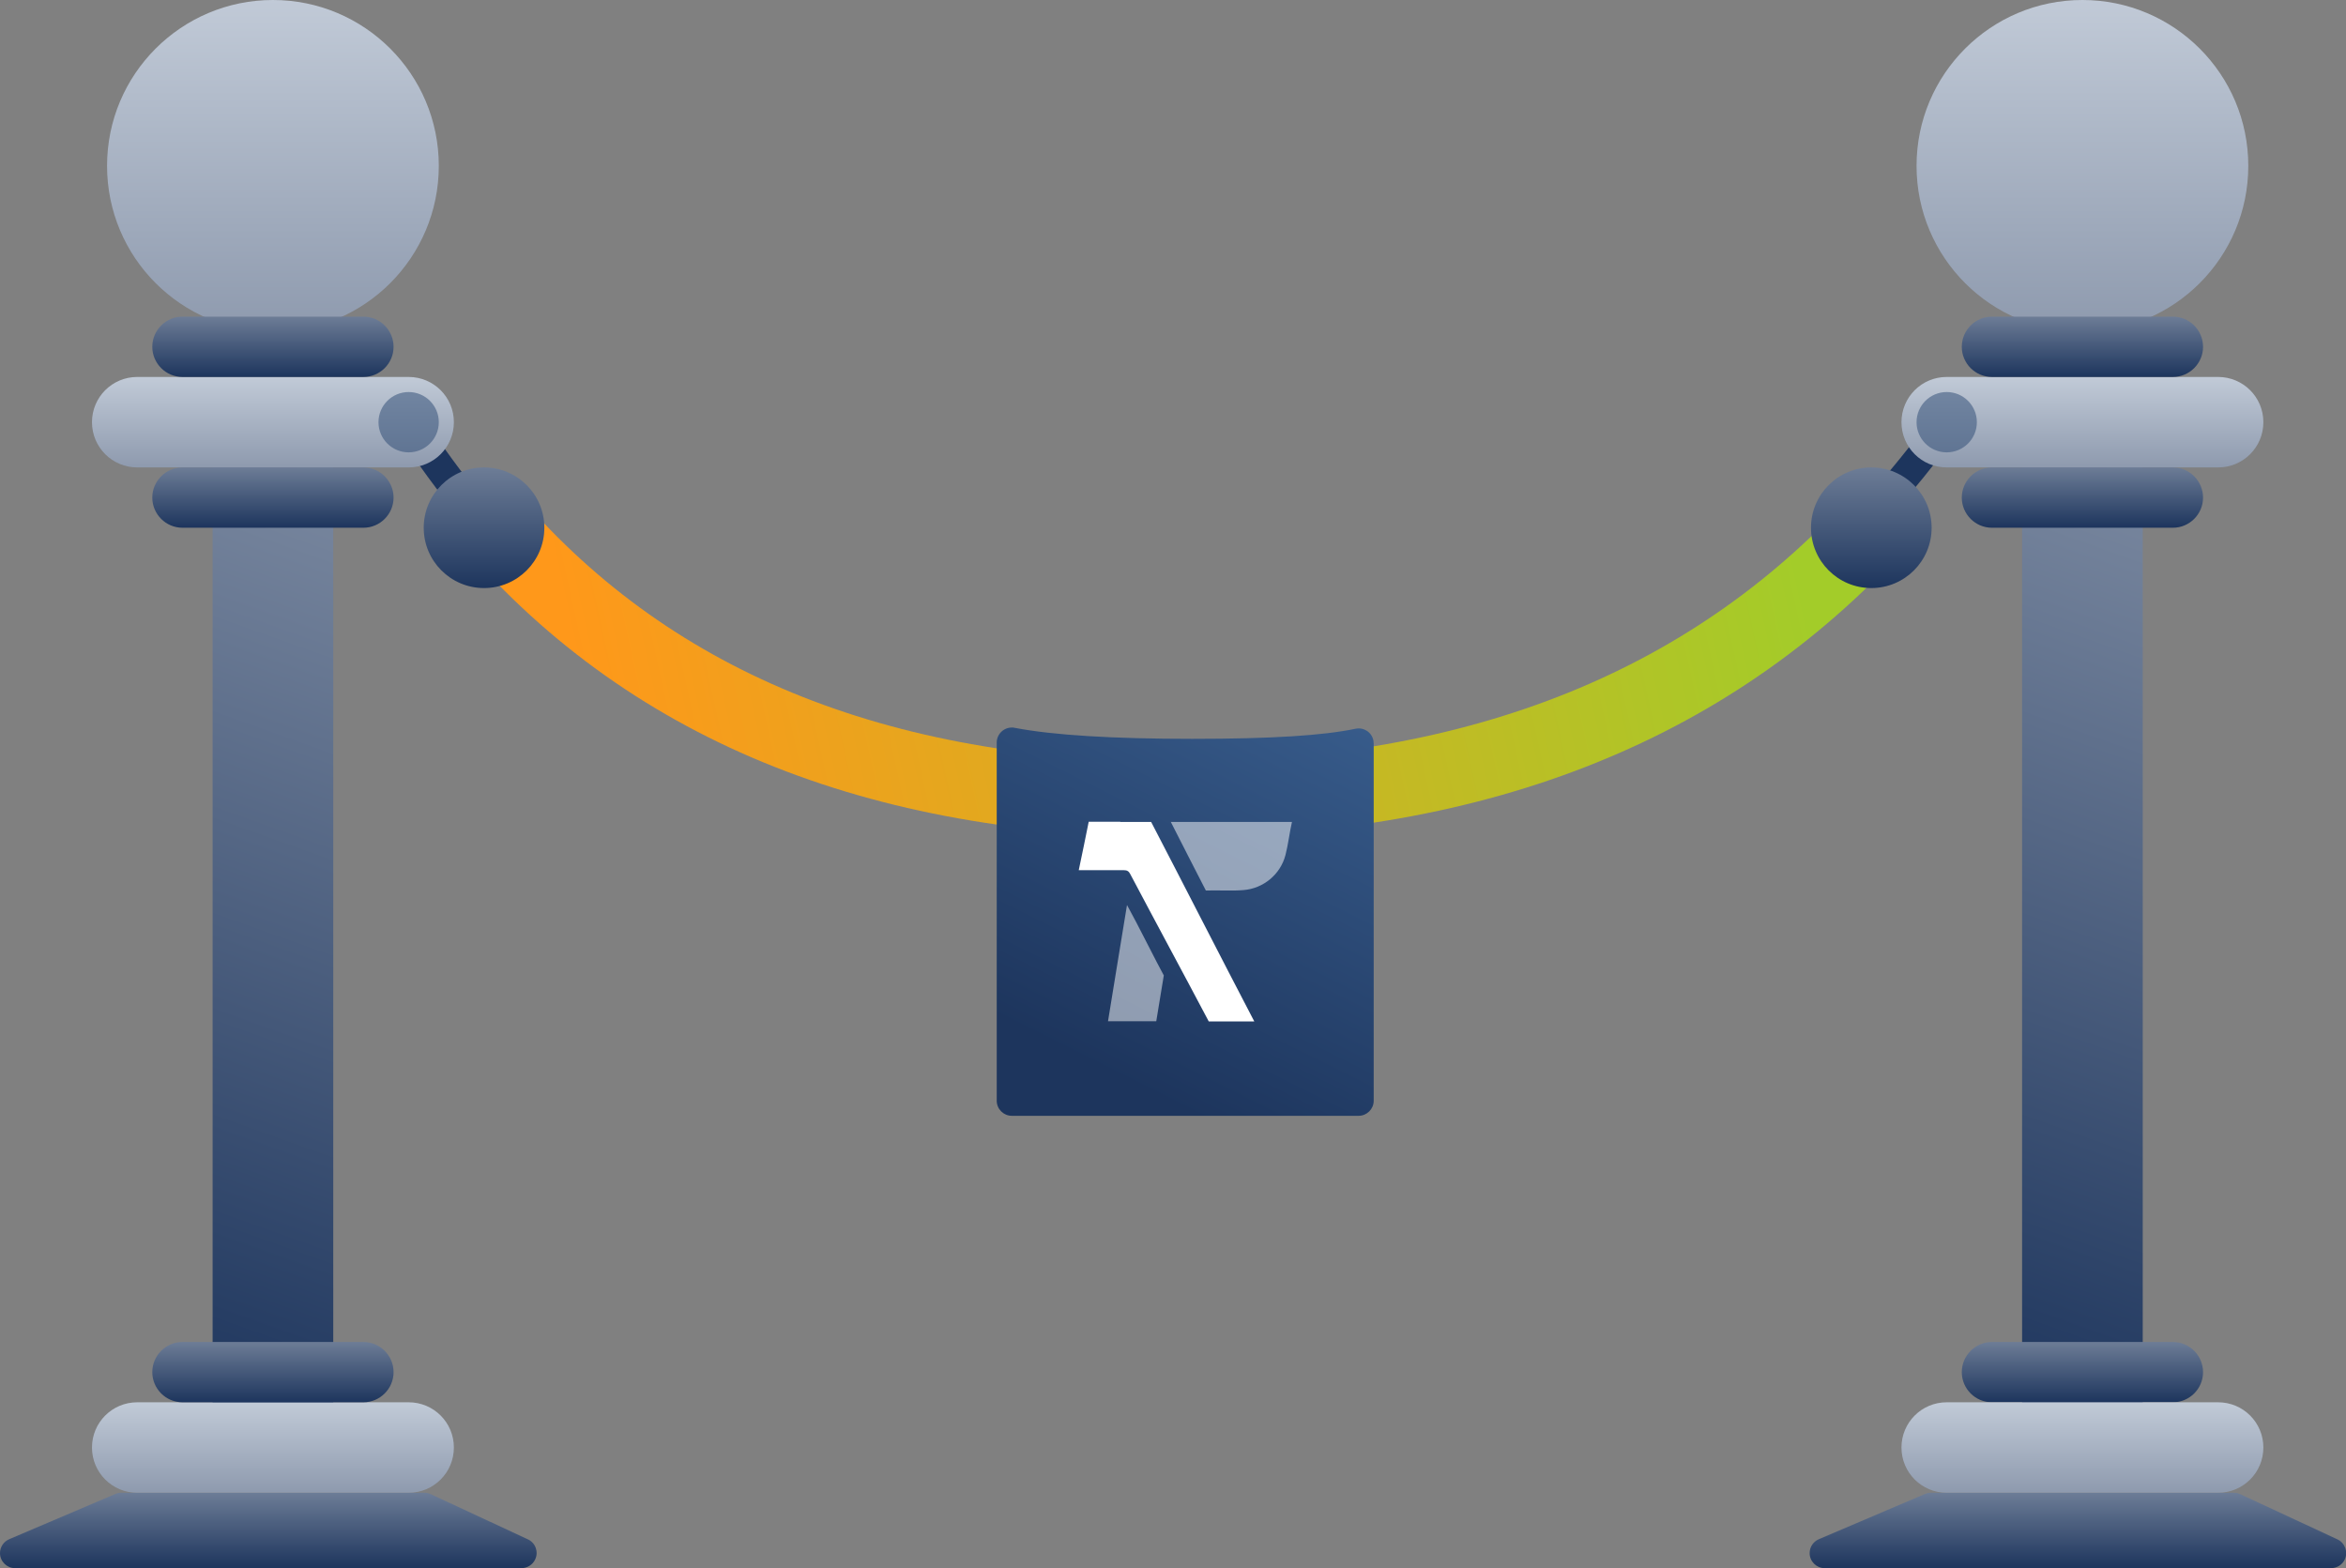 <?xml version="1.0" encoding="UTF-8"?>
<svg id="katman_1" data-name="katman 1" xmlns="http://www.w3.org/2000/svg" xmlns:xlink="http://www.w3.org/1999/xlink" viewBox="0 0 155.58 104">
  <rect x="0" y="0" width="155.58" height="104" fill="#808080" stroke="none"/>
  <defs>
    <style>
      .cls-1 {
        fill: url(#Adsız_degrade_11);
      }

      .cls-2 {
        fill: url(#Adsız_degrade_10);
      }

      .cls-3 {
        fill: url(#Adsız_degrade_12);
      }

      .cls-4 {
        fill: url(#Adsız_degrade_3);
      }

      .cls-5 {
        fill: url(#Adsız_degrade_2);
      }

      .cls-6 {
        fill: url(#Adsız_degrade_7);
      }

      .cls-7 {
        stroke: url(#Adsız_degrade);
        stroke-width: 5px;
      }

      .cls-7, .cls-8 {
        fill: none;
      }

      .cls-9, .cls-10 {
        opacity: .5;
      }

      .cls-9, .cls-11 {
        fill: #fff;
      }

      .cls-10 {
        fill: #2a4873;
        isolation: isolate;
      }

      .cls-12 {
        fill: url(#Adsız_degrade_8);
      }

      .cls-12, .cls-13, .cls-14, .cls-15, .cls-16, .cls-17, .cls-18, .cls-19, .cls-20, .cls-21, .cls-22, .cls-23, .cls-24 {
        fill-rule: evenodd;
      }

      .cls-13 {
        fill: url(#Adsız_degrade_5);
      }

      .cls-14 {
        fill: url(#Adsız_degrade_6);
      }

      .cls-15 {
        fill: url(#Adsız_degrade_9);
      }

      .cls-16 {
        fill: url(#Adsız_degrade_4);
      }

      .cls-17 {
        fill: url(#Adsız_degrade_19);
      }

      .cls-18 {
        fill: url(#Adsız_degrade_16);
      }

      .cls-19 {
        fill: url(#Adsız_degrade_18);
      }

      .cls-20 {
        fill: url(#Adsız_degrade_13);
      }

      .cls-21 {
        fill: url(#Adsız_degrade_14);
      }

      .cls-22 {
        fill: url(#Adsız_degrade_15);
      }

      .cls-23 {
        fill: url(#Adsız_degrade_17);
      }

      .cls-24 {
        fill: url(#Adsız_degrade_20);
      }

      .cls-8 {
        stroke: #1d355d;
        stroke-width: 2px;
      }
    </style>
    <linearGradient id="Adsız_degrade" data-name="Adsız degrade" x1="-225.37" y1="309.61" x2="-224.48" y2="309.65" gradientTransform="translate(20999.36 5936) scale(93 -19)" gradientUnits="userSpaceOnUse">
      <stop offset="0" stop-color="#ff981a"/>
      <stop offset="1" stop-color="#a3cc29"/>
    </linearGradient>
    <linearGradient id="Adsız_degrade_2" data-name="Adsız degrade 2" x1="-198.99" y1="319.14" x2="-199.04" y2="317.91" gradientTransform="translate(1730.27 22349) scale(8 -70)" gradientUnits="userSpaceOnUse">
      <stop offset="0" stop-color="#98a3b5"/>
      <stop offset="1" stop-color="#1d355d"/>
    </linearGradient>
    <linearGradient id="Adsız_degrade_3" data-name="Adsız degrade 3" x1="-217.08" y1="312.18" x2="-217.08" y2="311.18" gradientTransform="translate(4913.8 6868) scale(22 -22)" gradientUnits="userSpaceOnUse">
      <stop offset="0" stop-color="#c1cad7"/>
      <stop offset="1" stop-color="#8e9aae"/>
    </linearGradient>
    <linearGradient id="Adsız_degrade_4" data-name="Adsız degrade 4" x1="-217.94" y1="286" x2="-217.94" y2="285" gradientTransform="translate(5368.59 1741) scale(24 -6)" gradientUnits="userSpaceOnUse">
      <stop offset="0" stop-color="#c1cad7"/>
      <stop offset="1" stop-color="#8e9aae"/>
    </linearGradient>
    <linearGradient id="Adsız_degrade_5" data-name="Adsız degrade 5" x1="-213.21" y1="267" x2="-213.21" y2="268.54" gradientTransform="translate(3549.43 1093) scale(16 -4)" gradientUnits="userSpaceOnUse">
      <stop offset="0" stop-color="#1d355d"/>
      <stop offset="1" stop-color="#98a3b5"/>
    </linearGradient>
    <linearGradient id="Adsız_degrade_6" data-name="Adsız degrade 6" x1="-213.21" y1="267" x2="-213.21" y2="268.54" gradientTransform="translate(3549.43 1161) scale(16 -4)" gradientUnits="userSpaceOnUse">
      <stop offset="0" stop-color="#1d355d"/>
      <stop offset="1" stop-color="#98a3b5"/>
    </linearGradient>
    <linearGradient id="Adsız_degrade_7" data-name="Adsız degrade 7" x1="-198.99" y1="319.14" x2="-199.04" y2="317.91" gradientTransform="translate(1610.27 22349) scale(8 -70)" gradientUnits="userSpaceOnUse">
      <stop offset="0" stop-color="#98a3b5"/>
      <stop offset="1" stop-color="#1d355d"/>
    </linearGradient>
    <linearGradient id="Adsız_degrade_8" data-name="Adsız degrade 8" x1="-221.02" y1="277.8" x2="-221.02" y2="279.34" gradientTransform="translate(7882.39 1493) scale(35.58 -5)" gradientUnits="userSpaceOnUse">
      <stop offset="0" stop-color="#1d355d"/>
      <stop offset="1" stop-color="#98a3b5"/>
    </linearGradient>
    <linearGradient id="Adsız_degrade_9" data-name="Adsız degrade 9" x1="-221.02" y1="277.8" x2="-221.02" y2="279.34" gradientTransform="translate(8002.39 1493) scale(35.58 -5)" gradientUnits="userSpaceOnUse">
      <stop offset="0" stop-color="#1d355d"/>
      <stop offset="1" stop-color="#98a3b5"/>
    </linearGradient>
    <linearGradient id="Adsız_degrade_10" data-name="Adsız degrade 10" x1="-217.08" y1="312.18" x2="-217.08" y2="311.18" gradientTransform="translate(4793.8 6868) scale(22 -22)" gradientUnits="userSpaceOnUse">
      <stop offset="0" stop-color="#c1cad7"/>
      <stop offset="1" stop-color="#8e9aae"/>
    </linearGradient>
    <linearGradient id="Adsız_degrade_11" data-name="Adsız degrade 11" x1="-199.02" y1="294" x2="-199.02" y2="295.54" gradientTransform="translate(1624.27 2391) scale(8 -8)" gradientUnits="userSpaceOnUse">
      <stop offset="0" stop-color="#1d355d"/>
      <stop offset="1" stop-color="#98a3b5"/>
    </linearGradient>
    <linearGradient id="Adsız_degrade_12" data-name="Adsız degrade 12" x1="-199.02" y1="294" x2="-199.02" y2="295.54" gradientTransform="translate(1716.27 2391) scale(8 -8)" gradientUnits="userSpaceOnUse">
      <stop offset="0" stop-color="#1d355d"/>
      <stop offset="1" stop-color="#98a3b5"/>
    </linearGradient>
    <linearGradient id="Adsız_degrade_13" data-name="Adsız degrade 13" x1="-217.94" y1="286" x2="-217.94" y2="285" gradientTransform="translate(5248.59 1741) scale(24 -6)" gradientUnits="userSpaceOnUse">
      <stop offset="0" stop-color="#c1cad7"/>
      <stop offset="1" stop-color="#8e9aae"/>
    </linearGradient>
    <linearGradient id="Adsız_degrade_14" data-name="Adsız degrade 14" x1="-217.94" y1="286" x2="-217.94" y2="285" gradientTransform="translate(5368.59 1809) scale(24 -6)" gradientUnits="userSpaceOnUse">
      <stop offset="0" stop-color="#c1cad7"/>
      <stop offset="1" stop-color="#8e9aae"/>
    </linearGradient>
    <linearGradient id="Adsız_degrade_15" data-name="Adsız degrade 15" x1="-217.94" y1="286" x2="-217.94" y2="285" gradientTransform="translate(5248.59 1809) scale(24 -6)" gradientUnits="userSpaceOnUse">
      <stop offset="0" stop-color="#c1cad7"/>
      <stop offset="1" stop-color="#8e9aae"/>
    </linearGradient>
    <linearGradient id="Adsız_degrade_16" data-name="Adsız degrade 16" x1="-213.21" y1="267" x2="-213.21" y2="268.54" gradientTransform="translate(3429.43 1093) scale(16 -4)" gradientUnits="userSpaceOnUse">
      <stop offset="0" stop-color="#1d355d"/>
      <stop offset="1" stop-color="#98a3b5"/>
    </linearGradient>
    <linearGradient id="Adsız_degrade_17" data-name="Adsız degrade 17" x1="-213.21" y1="267" x2="-213.21" y2="268.54" gradientTransform="translate(3549.43 1103) scale(16 -4)" gradientUnits="userSpaceOnUse">
      <stop offset="0" stop-color="#1d355d"/>
      <stop offset="1" stop-color="#98a3b5"/>
    </linearGradient>
    <linearGradient id="Adsız_degrade_18" data-name="Adsız degrade 18" x1="-213.21" y1="267" x2="-213.21" y2="268.54" gradientTransform="translate(3429.43 1103) scale(16 -4)" gradientUnits="userSpaceOnUse">
      <stop offset="0" stop-color="#1d355d"/>
      <stop offset="1" stop-color="#98a3b5"/>
    </linearGradient>
    <linearGradient id="Adsız_degrade_19" data-name="Adsız degrade 19" x1="-213.21" y1="267" x2="-213.21" y2="268.54" gradientTransform="translate(3429.43 1161) scale(16 -4)" gradientUnits="userSpaceOnUse">
      <stop offset="0" stop-color="#1d355d"/>
      <stop offset="1" stop-color="#98a3b5"/>
    </linearGradient>
    <linearGradient id="Adsız_degrade_20" data-name="Adsız degrade 20" x1="-217.91" y1="313.95" x2="-218.51" y2="312.71" gradientTransform="translate(5536.48 8123.56) scale(25 -25.75)" gradientUnits="userSpaceOnUse">
      <stop offset="0" stop-color="#3e6596"/>
      <stop offset="1" stop-color="#1d355d"/>
    </linearGradient>
  </defs>
  <g id="Monetization---Premium-ad-networks">
    <g id="Monetization-Premium-ad-network_2x" data-name="Monetization-Premium-ad-network@2x">
      <g id="icon">
        <path id="Path" class="cls-8" d="M27.1,28c10.67,16.67,27.33,25,50,25s40-8.33,52-25"/>
        <path id="Path-2" data-name="Path" class="cls-7" d="M32.1,34c10.63,12.67,25.98,19,46.06,19s35.72-6.33,46.94-19"/>
        <rect id="Rectangle" class="cls-5" x="134.1" y="25" width="8" height="70"/>
        <circle id="Oval" class="cls-4" cx="138.1" cy="11" r="11"/>
        <path id="Rectangle-2" data-name="Rectangle" class="cls-16" d="M129.1,25h18c1.66,0,3,1.34,3,3h0c0,1.66-1.34,3-3,3h-18c-1.66,0-3-1.34-3-3h0c0-1.66,1.34-3,3-3Z"/>
        <path id="Rectangle-3" data-name="Rectangle" class="cls-13" d="M132.1,21h12c1.1,0,2,.9,2,2h0c0,1.1-.9,2-2,2h-12c-1.1,0-2-.9-2-2h0c0-1.1.9-2,2-2Z"/>
        <path id="Rectangle-4" data-name="Rectangle" class="cls-14" d="M132.1,89h12c1.1,0,2,.9,2,2h0c0,1.1-.9,2-2,2h-12c-1.1,0-2-.9-2-2h0c0-1.1.9-2,2-2Z"/>
        <rect id="Rectangle-5" data-name="Rectangle" class="cls-6" x="14.1" y="25" width="8" height="70"/>
        <path id="Rectangle-6" data-name="Rectangle" class="cls-12" d="M8.04,99h20.1c.15,0,.29.03.42.09l6.45,3c.5.23.72.83.48,1.33-.16.35-.52.58-.91.58H1c-.55,0-1-.45-1-1,0-.4.24-.76.61-.92l7.04-3c.12-.05.26-.08.39-.08Z"/>
        <path id="Rectangle-7" data-name="Rectangle" class="cls-15" d="M128.04,99h20.1c.15,0,.29.03.42.09l6.45,3c.5.23.72.83.49,1.33-.16.35-.52.58-.91.58h-33.58c-.55,0-1-.45-1-1,0-.4.24-.76.61-.92l7.04-3c.12-.05.26-.08.39-.08Z"/>
        <circle id="Oval-2" data-name="Oval" class="cls-2" cx="18.1" cy="11" r="11"/>
        <circle id="Oval-3" data-name="Oval" class="cls-1" cx="32.1" cy="35" r="4"/>
        <circle id="Oval-4" data-name="Oval" class="cls-3" cx="124.1" cy="35" r="4"/>
        <path id="Rectangle-8" data-name="Rectangle" class="cls-20" d="M9.1,25h18c1.66,0,3,1.34,3,3h0c0,1.66-1.34,3-3,3H9.1c-1.66,0-3-1.34-3-3h0c0-1.66,1.34-3,3-3Z"/>
        <path id="Rectangle-9" data-name="Rectangle" class="cls-21" d="M129.1,93h18c1.66,0,3,1.34,3,3h0c0,1.66-1.34,3-3,3h-18c-1.66,0-3-1.34-3-3h0c0-1.66,1.34-3,3-3Z"/>
        <path id="Rectangle-10" data-name="Rectangle" class="cls-22" d="M9.1,93h18c1.66,0,3,1.34,3,3h0c0,1.66-1.34,3-3,3H9.1c-1.66,0-3-1.34-3-3h0c0-1.66,1.34-3,3-3Z"/>
        <path id="Rectangle-11" data-name="Rectangle" class="cls-18" d="M12.1,21h12c1.1,0,2,.9,2,2h0c0,1.1-.9,2-2,2h-12c-1.1,0-2-.9-2-2h0c0-1.1.9-2,2-2Z"/>
        <path id="Rectangle-12" data-name="Rectangle" class="cls-23" d="M132.1,31h12c1.1,0,2,.9,2,2h0c0,1.1-.9,2-2,2h-12c-1.1,0-2-.9-2-2h0c0-1.1.9-2,2-2Z"/>
        <path id="Rectangle-13" data-name="Rectangle" class="cls-19" d="M12.1,31h12c1.1,0,2,.9,2,2h0c0,1.1-.9,2-2,2h-12c-1.1,0-2-.9-2-2h0c0-1.1.9-2,2-2Z"/>
        <path id="Rectangle-14" data-name="Rectangle" class="cls-17" d="M12.1,89h12c1.1,0,2,.9,2,2h0c0,1.1-.9,2-2,2h-12c-1.1,0-2-.9-2-2h0c0-1.1.9-2,2-2Z"/>
        <g id="Group-2">
          <path id="Rectangle-15" data-name="Rectangle" class="cls-24" d="M67.29,48.27c2.57.49,6.5.73,11.78.73s8.68-.22,10.83-.67c.54-.11,1.07.23,1.18.78.01.07.02.14.02.2v23.69c0,.55-.45,1-1,1h-23c-.55,0-1-.45-1-1v-23.75c0-.55.45-1,1-1,.06,0,.13,0,.19.02Z"/>
          <g>
            <path class="cls-11" d="M74.29,54.51c.62,0,1.23,0,1.85,0,.14,0,.2,0,.2,0,2.23,4.29,4.6,8.94,6.84,13.23,0,0-.02,0-.18,0-.89,0-1.77,0-2.67,0h-.17c-1.69-3.2-3.52-6.58-5.21-9.78-.1-.19-.21-.25-.43-.25h-2.98c.2-.93.47-2.27.66-3.21h.2c.63,0,1.27,0,1.9,0Z"/>
            <path class="cls-9" d="M77.63,54.51c.07,0,.15,0,.22,0,2.54,0,5.07,0,7.63,0h.2c-.15.64-.26,1.55-.43,2.19-.33,1.29-1.47,2.23-2.79,2.33-.83.07-1.66,0-2.49.03-.78-1.5-1.56-3.06-2.33-4.56h0Z"/>
            <path class="cls-9" d="M74.74,60.02c.22.42.42.78.61,1.14.58,1.1,1.24,2.44,1.83,3.53h0c-.16.91-.34,2.13-.5,3.04,0,0-.01,0-.13,0-.97,0-1.95,0-2.92,0h-.15c.22-1.31.45-2.8.67-4.11.19-1.18.39-2.35.59-3.6Z"/>
          </g>
        </g>
        <circle id="Oval-5" data-name="Oval" class="cls-10" cx="27.1" cy="28" r="2"/>
        <circle id="Oval-6" data-name="Oval" class="cls-10" cx="129.1" cy="28" r="2"/>
      </g>
    </g>
  </g>
</svg>